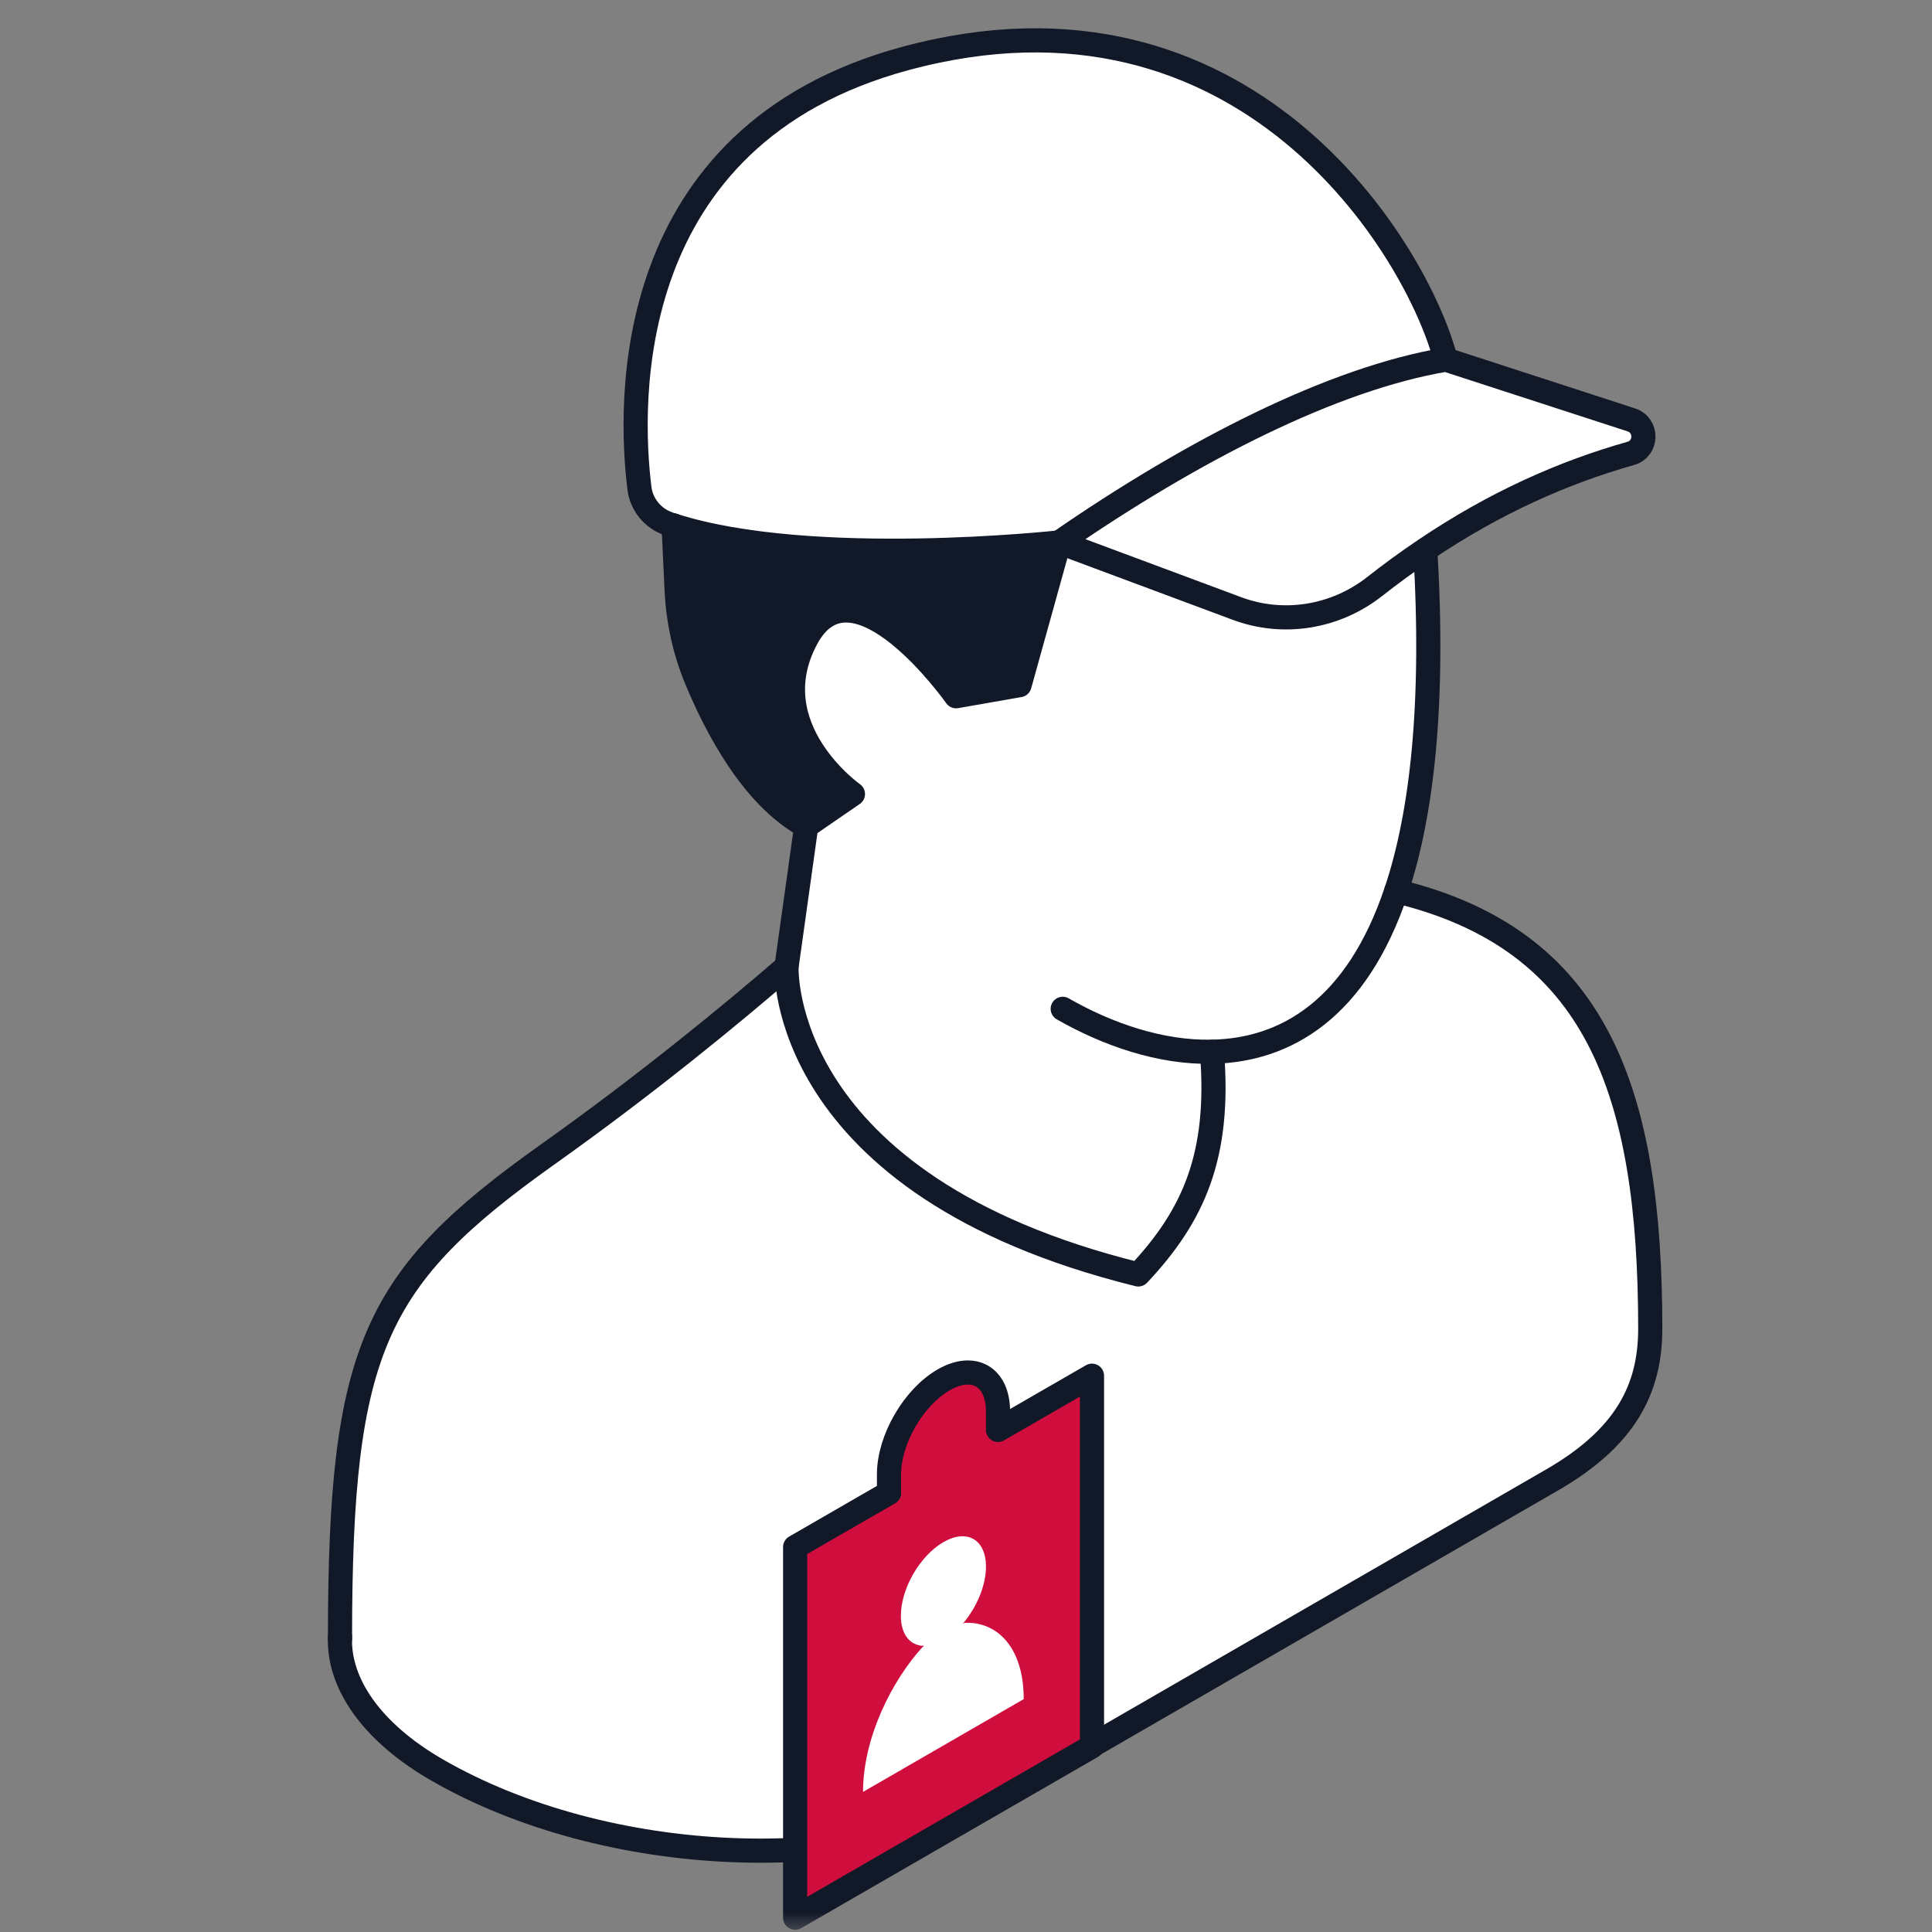 <svg width="48" height="48" viewBox="0 0 48 48" fill="none" xmlns="http://www.w3.org/2000/svg">
<rect x="0" y="0" width="48" height="48" fill="#808080" stroke="none"/>
<mask id="mask0_569_244" style="mask-type:luminance" maskUnits="userSpaceOnUse" x="5" y="0" width="37" height="48">
<path d="M42 0H5V48H42V0Z" fill="white"/>
</mask>
<g mask="url(#mask0_569_244)">
<path d="M40.526 10.431C40.938 10.564 40.929 11.148 40.513 11.265C38.826 11.743 37.13 12.497 35.408 13.658C34.99 13.94 34.567 14.246 34.147 14.577C33.174 15.338 31.883 15.549 30.729 15.117L26.319 13.474C29.63 11.187 33.112 9.406 35.923 8.935L40.526 10.431Z" fill="#585D68"/>
<path d="M8.447 40.663C8.452 33.501 9.293 31.747 13.607 28.681C16.082 26.923 18.189 25.186 19.539 24.021C19.539 24.021 19.293 29.442 28.279 31.662C29.653 30.203 30.318 28.709 30.108 26.133C31.942 26.098 33.708 25.073 34.689 22.141C39.674 23.34 40.998 27.096 41 33.014C41 34.519 40.375 35.721 38.564 36.767L25.071 44.558C21.425 46.663 15.059 46.399 10.851 43.97C9.215 43.025 8.396 41.805 8.447 40.663Z" fill="white"/>
<path d="M30.108 26.131C30.318 28.707 29.653 30.201 28.279 31.66C19.293 29.44 19.539 24.018 19.539 24.018L20.028 20.525L21.191 19.725C21.191 19.725 18.861 18.084 20.028 15.878C21.191 13.669 23.754 17.296 23.754 17.296L25.33 17.02L26.316 13.474L30.727 15.117C31.883 15.547 33.174 15.338 34.144 14.577C34.565 14.246 34.988 13.94 35.406 13.658C35.638 17.477 35.328 20.222 34.684 22.141C33.705 25.073 31.938 26.098 30.104 26.133L30.108 26.131Z" fill="white"/>
<path d="M35.923 8.935C33.112 9.406 29.63 11.187 26.319 13.474C26.319 13.474 20.171 14.152 16.735 13.053C16.691 13.039 16.652 13.028 16.611 13.012C16.222 12.879 15.94 12.536 15.889 12.129C15.629 10.038 15.399 3.371 22.492 1.451C30.943 -0.835 35.201 6.174 35.921 8.937L35.923 8.935Z" fill="white"/>
<path d="M26.319 13.474L25.332 17.02L23.756 17.296C23.756 17.296 21.193 13.669 20.03 15.878C18.865 18.086 21.193 19.725 21.193 19.725L20.03 20.525C18.707 19.808 17.792 18.066 17.298 16.866C17.006 16.165 16.847 15.416 16.811 14.657L16.735 13.051C20.171 14.149 26.319 13.471 26.319 13.471V13.474Z" fill="#111827"/>
<path d="M8.447 40.724V40.662C8.452 33.501 9.293 31.747 13.607 28.681C16.082 26.923 18.189 25.186 19.539 24.02" stroke="#111827" stroke-width="0.6" stroke-linecap="round" stroke-linejoin="round"/>
<path d="M8.447 40.662C8.399 41.805 9.215 43.025 10.851 43.97C15.059 46.399 21.425 46.663 25.071 44.558L38.564 36.767C40.375 35.721 41 34.519 41 33.014C41 27.096 39.674 23.34 34.689 22.14" stroke="#111827" stroke-width="0.6" stroke-linecap="round" stroke-linejoin="round"/>
<path d="M16.735 13.053L16.811 14.66C16.847 15.418 17.008 16.168 17.298 16.868C17.792 18.066 18.704 19.81 20.03 20.527L19.541 24.021C19.541 24.021 19.295 29.442 28.281 31.663C29.656 30.203 30.32 28.709 30.111 26.133" stroke="#111827" stroke-width="0.6" stroke-linecap="round" stroke-linejoin="round"/>
<path d="M26.403 25.064C27.506 25.696 28.826 26.158 30.108 26.13C31.942 26.096 33.707 25.071 34.689 22.138C35.332 20.217 35.64 17.475 35.41 13.655" stroke="#111827" stroke-width="0.6" stroke-linecap="round" stroke-linejoin="round"/>
<path d="M20.028 20.527L21.191 19.727C21.191 19.727 18.861 18.086 20.028 15.88C21.191 13.671 23.754 17.298 23.754 17.298L25.33 17.022L26.316 13.476C26.316 13.476 20.168 14.154 16.733 13.055C16.689 13.042 16.65 13.03 16.608 13.014C16.22 12.881 15.937 12.538 15.887 12.132C15.627 10.04 15.397 3.373 22.49 1.454C30.941 -0.833 35.199 6.177 35.919 8.939" stroke="#111827" stroke-width="0.6" stroke-linecap="round" stroke-linejoin="round"/>
<path d="M26.319 13.474C29.63 11.187 33.112 9.406 35.923 8.935L40.526 10.431C40.938 10.564 40.929 11.148 40.513 11.265C38.826 11.743 37.13 12.497 35.408 13.658C34.99 13.94 34.567 14.246 34.147 14.577C33.174 15.338 31.883 15.549 30.729 15.117L26.319 13.474Z" fill="white" stroke="#111827" stroke-width="0.6" stroke-linecap="round" stroke-linejoin="round"/>
<path d="M22.087 37.089V36.629C22.087 35.767 22.694 34.717 23.441 34.285C24.188 33.853 24.795 34.202 24.795 35.066V35.526L27.13 34.179V43.389L19.755 47.645V38.436L22.09 37.089H22.087Z" fill="#CF0E3E" stroke="#111827" stroke-width="0.6" stroke-linecap="round" stroke-linejoin="round"/>
<path d="M23.956 40.322L23.915 40.348C23.967 40.286 24.018 40.224 24.064 40.155C24.326 39.782 24.496 39.327 24.496 38.923C24.496 38.247 24.023 37.976 23.439 38.314C22.855 38.651 22.382 39.467 22.382 40.143C22.382 40.545 22.552 40.805 22.814 40.872C22.86 40.888 22.91 40.892 22.963 40.892L22.922 40.918C22.161 41.752 21.442 43.17 21.442 44.519L25.434 42.214C25.434 40.865 24.717 40.274 23.954 40.32L23.956 40.322Z" fill="white"/>
</g>
</svg>
